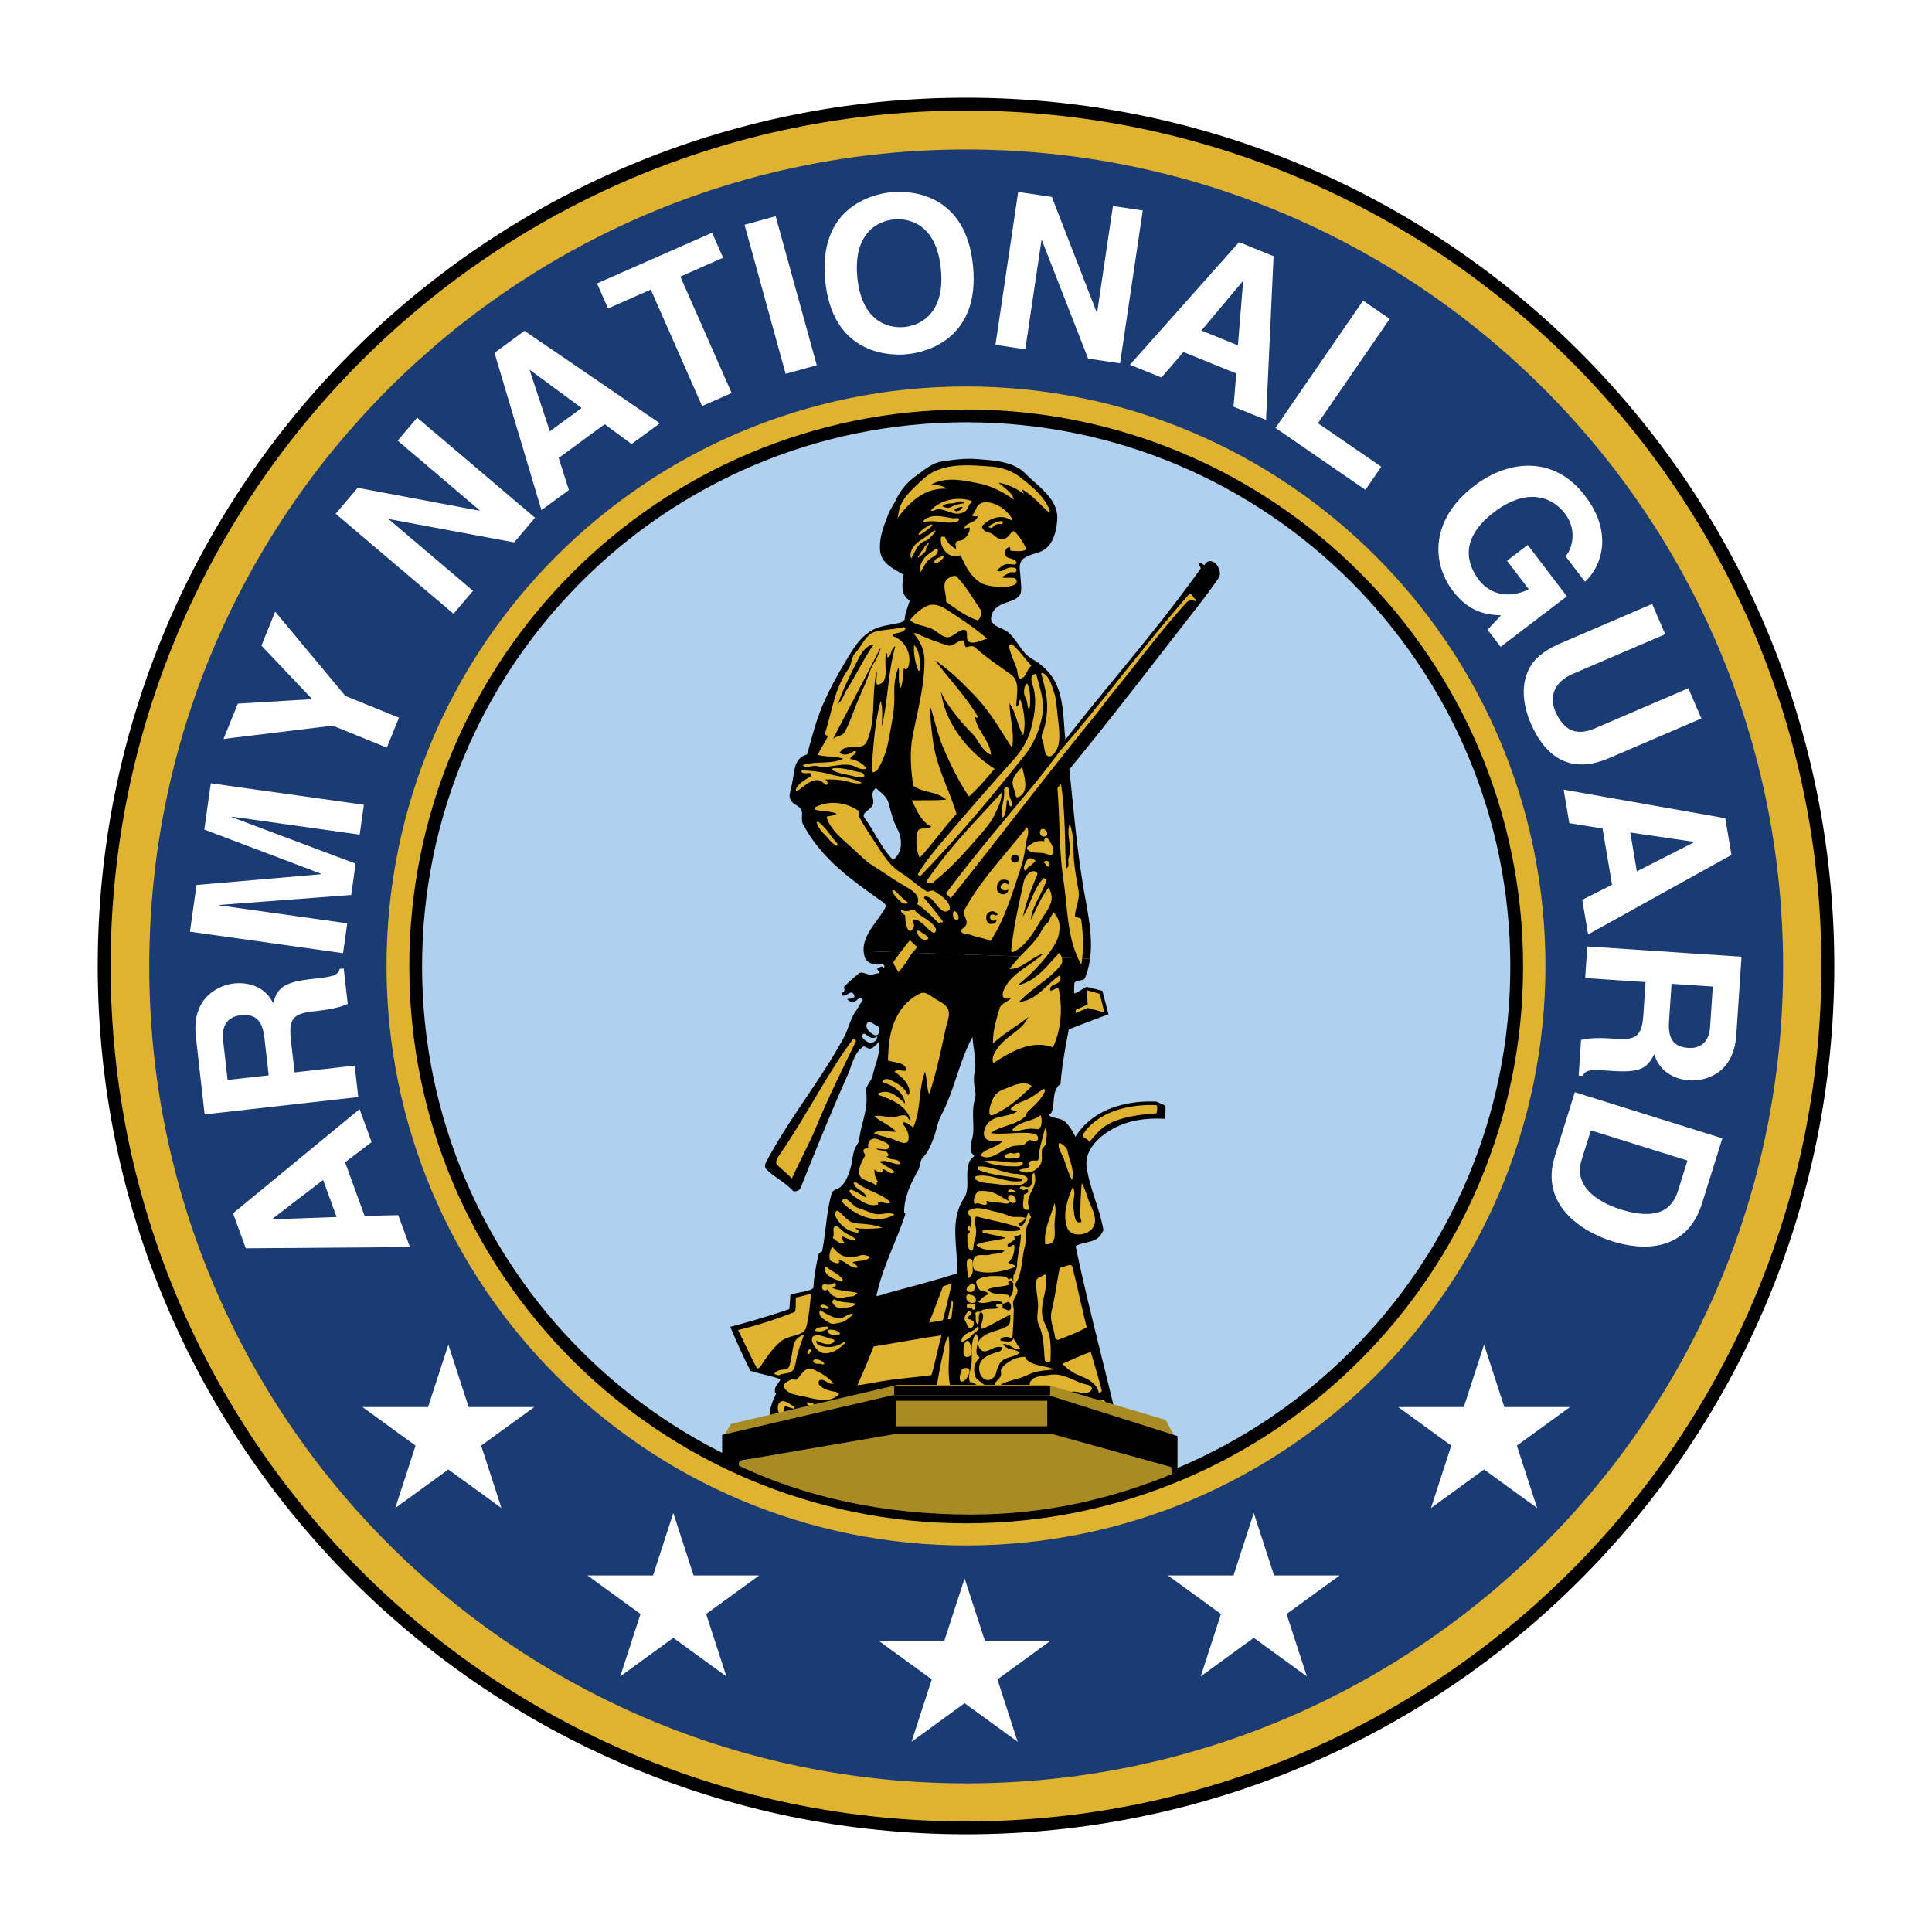 <svg xmlns="http://www.w3.org/2000/svg" width="2500" height="2500" viewBox="0 0 192.756 192.756"><g fill-rule="evenodd" clip-rule="evenodd"><path fill="#fff" d="M0 0h192.756v192.756H0V0z"/><path d="M10.393 96.378c0-47.49 38.496-85.987 85.985-85.987s85.985 38.498 85.985 85.987c0 47.491-38.496 85.987-85.985 85.987-47.49 0-85.985-38.496-85.985-85.987z" fill="#dfb22f" stroke="#000" stroke-width="1.285" stroke-miterlimit="2.613"/><path d="M14.892 96.42c0-45.015 36.49-81.506 81.504-81.506S177.9 51.405 177.9 96.42c0 45.016-36.49 81.506-81.504 81.506s-81.504-36.49-81.504-81.506z" fill="#1a3b73"/><path d="M38.563 96.374c0-31.93 25.883-57.815 57.813-57.815s57.813 25.885 57.813 57.815c0 31.931-25.883 57.815-57.813 57.815s-57.813-25.884-57.813-57.815z" fill="#dfb22f"/><path d="M27.175 121.654l-.015-.039 5.076-3.889 1.348 3.693-6.409.235zm9.205-.34l-1.952-5.348 2.648-2.02-1.201-3.289-12.625 10.396 1.274 3.49 16.375-.121-1.164-3.189-3.355.081zM26.806 107.285l-4.099.463-.451-3.992c-.212-1.879.942-2.377 1.753-2.469 1.515-.17 2.184.576 2.371 2.24l.426 3.758zm8.935 2.168l-.354-3.137-5.998.676-.374-3.309c-.267-2.369.529-2.588 2.621-2.824 1.579-.178 2.354-.396 3.057-.691l-.4-3.543-.406.045c-.179.713-.734.775-2.975 1.029-2.86.322-3.253 1.059-3.666 2.381-.683-1.459-2.231-2.148-3.917-1.959-1.324.15-4.249 1.238-3.789 5.314l.875 7.748 15.326-1.73zM36.304 80.294l-.417 2.979-12.763-1.794-.007.043 12.363 4.644-.439 3.126-13.156.995-.005.042 12.764 1.793-.419 2.978-15.274-2.145.654-4.659 12.43-1.074.006-.043-11.658-4.414.648-4.616 15.273 2.145zM39.807 71.603l-1.212 2.985-5.393-2.189L22.3 73.725l1.43-3.523 7.414-.447-5.063-5.346 1.373-3.384 6.999 8.405 5.354 2.173zM39.675 43.966l1.947-2.292 11.758 9.981-2.085 2.456-12.458-2.318-.028.033 8.386 7.117-1.946 2.293-11.76-9.981 2.197-2.588 12.15 2.283.028-.033-8.189-6.951zM52.847 36.944l.035-.025 5.148 3.79-3.171 2.324-2.012-6.089zm2.895 8.745l4.591-3.366 2.677 1.979 2.824-2.069-13.502-9.226-2.998 2.197 4.685 15.691 2.738-2.007-1.015-3.199zM72.998 39.214l-2.95 1.299-5.118-11.618-4.267 1.879-1.099-2.496 11.48-5.058 1.1 2.496-4.266 1.88 5.12 11.618zM81.488 36.442l-3.106.856-4.098-14.87 3.106-.855 4.098 14.869zM85.535 27.659c-.411-4.298 1.925-5.6 3.658-5.766 1.732-.166 4.271.67 4.683 4.968.41 4.299-1.925 5.601-3.657 5.767-1.733.166-4.273-.67-4.684-4.969zm-3.207.307c.688 7.207 6.119 7.573 8.15 7.378 2.031-.194 7.293-1.582 6.604-8.788-.688-7.207-6.118-7.573-8.149-7.379-2.032.195-7.294 1.582-6.605 8.789zM111.039 20.553l2.975.443-2.266 15.256-3.187-.474-4.61-11.804-.043-.006-1.615 10.879-2.975-.442 2.266-15.257 3.357.5 4.479 11.523.041.007 1.578-10.625zM123.986 28.064l.039.016-.518 6.373-3.643-1.476 4.122-4.913zm-5.918 7.059l5.277 2.137-.277 3.318 3.244 1.314.752-16.337-3.443-1.395-10.887 12.232 3.146 1.274 2.188-2.543zM131.492 42.222l6.319 4.346-1.584 2.302-8.973-6.174 8.742-12.708 2.654 1.827-7.158 10.407zM152.42 54.369l3.906 5.125-6.611 5.04-1.303-1.708 1.342-1.429c-1.246-.076-3.072-.169-4.779-2.408-2.252-2.956-2.178-7.253 2.127-10.534 3.35-2.552 7.93-3.099 11.064 1.049 2.863 3.759 1.553 7.107-.033 8.533l-1.953-2.562c.479-.364 1.352-2.408-.029-4.219-1.393-1.828-3.945-2.556-7.09-.159-3.35 2.552-2.826 5.044-1.498 6.786.43.564 2.084 2.275 4.965.916l-2.176-2.854 2.068-1.576zM160.525 75.642c-3.73 1.602-6.295.038-7.83-3.536-.559-1.303-1.072-3.373-.213-5.237.537-1.144 1.555-1.931 2.959-2.58l9.396-4.033 1.297 3.02-9.199 3.949c-1.973.847-2.35 2.365-1.758 3.748.873 2.033 2.217 2.438 3.934 1.701l9.336-4.008 1.297 3.02-9.219 3.956zM168.998 83.993l.008.042-5.697 2.902-.654-3.876 6.343.932zm-9.113-1.334l.949 5.612-2.971 1.504.584 3.453 14.301-7.931-.619-3.664-16.125-2.851.566 3.347 3.315.53zM166.77 98.154l4.115.273-.266 4.01c-.127 1.885-1.352 2.17-2.166 2.115-1.521-.102-2.045-.955-1.936-2.625l.253-3.773zm-8.407-3.724l-.211 3.152 6.023.4-.221 3.322c-.158 2.379-.98 2.453-3.082 2.312-1.586-.105-2.389-.029-3.131.137l-.236 3.559.408.027c.301-.67.859-.633 3.109-.482 2.871.191 3.389-.463 4.031-1.691.412 1.557 1.812 2.512 3.506 2.623 1.33.09 4.402-.459 4.674-4.555l.518-7.78-15.388-1.024zM168.355 115.791l-.922 2.953c-.412 1.311-1.408 3.273-5.754 1.914-2.42-.758-4.678-2.387-3.896-4.889l.938-2.992 9.634 3.014zm-11.234-6.822l-1.994 6.375c-1.52 4.859 2.641 7.533 5.797 8.521 2.789.871 7.334 1.168 8.885-3.795l2.031-6.498-14.719-4.603zM39.436 150.457l2.023-6.227-5.296-3.849h6.547l2.023-6.227 2.023 6.229h6.548l-5.297 3.847 2.023 6.227-5.297-3.848-5.297 3.848zM61.879 167.256l2.023-6.229-5.296-3.847h6.547l2.023-6.227 2.023 6.227h6.548l-5.296 3.849 2.021 6.227-5.296-3.85-5.297 3.85zM90.94 173.779l2.023-6.226-5.296-3.85h6.547l2.024-6.226 2.024 6.226h6.547l-5.297 3.85 2.021 6.226-5.296-3.849-5.297 3.849zM119.793 167.256l2.023-6.229-5.296-3.847h6.546l2.024-6.227 2.023 6.227h6.547l-5.297 3.849 2.024 6.227-5.297-3.85-5.297 3.85zM142.768 150.457l2.023-6.227-5.297-3.849h6.547l2.023-6.227 2.024 6.229h6.547l-5.297 3.847 2.023 6.227-5.297-3.848-5.296 3.848z" fill="#fff"/><path d="M41.474 96.42c0-30.334 24.589-54.924 54.923-54.924 30.333 0 54.923 24.589 54.923 54.924 0 30.334-24.59 54.924-54.923 54.924-30.335 0-54.923-24.59-54.923-54.924z" fill="#afd0ef" stroke="#000" stroke-width="1.273" stroke-miterlimit="2.613"/><path d="M116.279 110.318c.021.561-.029 1.311-.09 1.307-1.852-.102-3.605.135-5.186 1.012-1.43.791-2.84 2.164-2.584 3.84.326 2.152 1.258 4.002 1.66 6.184.021.119-.113.311-.199.455-.559.93-1.725.723-2.561 1.209 1.119 5.4 2.518 10.619 3.822 16.082.174.721-1.002.586-1.656.76-.559.146-1.121-.154-1.342-.705-2.561.15-5.246.797-7.744-.191-.123-.049-.127-.268-.217-.352-.477-.445-1.246.141-1.396.576-.082.232-2.061.133-3.216.01-.323-.033-.256-.547-.458-.512-.68.125-1.384.352-1.961-.068-.388-.283-.017-1.219-.302-1.201-2.849.186-5.837.695-8.753 1.211-.349 1.307-.268 2.99-1.386 3.777-1.051.74-2.51.885-3.745.408a3.716 3.716 0 0 1-1.731-1.383c-.829-1.203-.36-2.559.215-3.717-.152-.045-.13-.244-.136-.307-.055-.473.732-1.055.489-1.137-.883-.295-1.932-.502-2.928-.807a58.658 58.658 0 0 1-2.011-4.391c1.982-.521 4.14-1.16 5.89-1.768 0 0 .061-.633.092-1.334.014-.303 2.29-.396 2.312-.846.049-1.035.278-2.248.519-3.311.04-.174.326-.156.352-.293.38-1.955.413-3.812.944-5.75.104-.383.569-.402.836-.615.546-.438.806-1.148 1.017-1.803.221-.684.21-1.449.487-2.105.111-.262.377-.549.402-.797.166-1.605.954-3.117.696-4.799-.095-.613.554-1.102.658-1.65.197-1.039.836-2.268.592-3.359-.091.154-.247.299-.491.506-.521.447-.819-.176-1.057-.021-.913.596-1.119 1.877-1.542 2.824-1.674 3.752-3.173 7.473-4.709 11.293-.103.258-.621.402-.778.232-.807-.869-1.789-1.303-2.617-2.117-.167-.164-.17-.459-.068-.654 2.315-4.396 5.391-8.109 7.776-12.463.468-.854.611-1.807 1.223-2.688.145-.209.216-.324.341-.561.074-.141.237-.312.316-.477.043-.088-.014-.162-.09-.189-.323-.111-.51.211-.641.264-.144.057-.382.156-.733-.141-.206-.172.384-.059.562-.197.243-.189-.038-.479-.152-.518-.224-.078-.615.338-.886.295-.129-.021-.248-.258-.044-.332.367-.131.057-.471.16-.572.472-.467.929-.887 1.462-1.311.333-.266.832.189 1.277.117.18-.029.398-.109.66-.131.06-.004.139-.082.092-.168-.043-.082-.132-.131-.175-.211-.046-.088.021-.164.1-.178.165-.029.333-.243.489.006.07-.046.144-.103.097-.189-.043-.081-.128-.191-.177-.181-.742.157-1.578-.054-1.776-.701a2.552 2.552 0 0 1-.111-.597l22.583.771a8.084 8.084 0 0 1-.512 1.942c-.117.293-1.023.146-1.049.533-.012.164-.064.998.002.98.344-.09 1.064-.627 1.24-.658l1.551.402.598 2.295.023.035c-1.281.482-2.725 1.014-3.969 1.512-.342 1.748-.693 3.682-.826 5.461-.924.617-.502 1.889-.898 2.811-.051.117-.186.195-.287.291.521.387 1.262.227 1.744.746.395.428.672.904.932 1.408 1.686-2.754 5.062-3.65 8.076-3.508l.903.409z"/><path d="M119.674 60.273c-4.365 5.585-8.543 11.081-12.988 16.488.424 3.917.725 7.686 1.395 11.73.406 2.442.996 4.836.67 7.17l-22.584-.771c-.11-1.666 1.465-2.986 2.22-4.438.055-.107-.145-.343-.327-.471-3.185-2.238-6.129-4.323-7.947-7.762-.218-.411-.008-.924-.137-1.344-.148-.485-.82-.56-1.085-1.041-.137-.249-.131-.516-.063-.779.205-.801.298-1.467.434-2.236.122-.695.448-1.342 1.251-1.54.486-1.662.883-3.344 1.575-4.943.784-1.813 1.728-3.477 2.78-5.176.521-.84 1.107-1.636 1.99-2.191.917-.577 1.923-.585 2.94-.846.203-.052.453-.188.466-.362.051-.665.339-1.232.498-1.848-.923-.541-.76-1.698-.6-2.574-.998-.581-2.258-1.136-2.357-2.439-.099-1.288.373-2.432.822-3.595.195-.506.53-.944.762-1.434a6.098 6.098 0 0 1 2.005-2.396c.846-.603 1.578-1.282 2.603-1.436 1.164-.173 2.277-.327 3.434-.238 1.721.132 3.652.216 4.867 1.443 1.352 1.362 3.324 2.562 3.18 4.623-.08 1.158-.424 2.633-1.607 3.141-.74.319-1.777.435-2.047 1.105-.178.438-.027.986-.002 1.535.021.438.096.888.043 1.365-.057.485-.486.741-.957.923-.639.246-1.412.403-1.809 1.062-.172.283-.275.701-.182.931.273.684 1.207.709 1.771 1.246.873.828 1.291 2.009 2.293 2.574 1.135.641 2.023 1.56 2.498 2.729.695 1.718.604 3.521.816 5.325 4.443-5.735 9.08-10.872 13.484-17.066.068-.097-.215-.381-.207-.652.217.061.404.175.578.314.43-.765 1.15-.335 1.385.186.125.28.229.521.139.905-.045.186-1.651 2.336-2 2.783z"/><path d="M96.899 93.292c.628.249 1.314.301 1.933.587 1.48-2.291 2.207-4.869 3.066-7.47.25-.762.355-1.54.475-2.334.078-.517.371-1.031.09-1.564-2.117 2.727-4.543 5.176-6.233 8.255-.258.471.335.936.184 1.454-.083.282-.489.435-.504.584-.049.454.624.343.989.488zM104.043 85.112c.338.047.766.285.914.162.383-.314-.053-1.159-.404-1.586-.047-.058-.275-.109-.357.063-.025.055-.012.127-.014.192-.645-.14-1.191.131-1.672.551-.053.044-.057.209-.01.259.422.427 1.01.286 1.543.359zM104.42 82.965c-.213-.341-.566-.363-.658-.008-.07.281.234.625.521.475.145-.076.285-.23.137-.467zM102.709 86.424c.242-.121.418-.355.621-.544-.221-.203-.662-.395-.84-.104-.189.306-.432.754-.295 1.003.147.27.291-.243.514-.355zM104.393 86.407c.096-.024.146.034.191.104.188-.127.139-.352.084-.472-.098-.212-.355-.187-.557-.035.112.122.246.228.282.403zM106.115 87.938c.434 2.884.338 5.795 1.771 8.312.236-1.485.195-2.99-.016-4.505-.027-.202-.619-.219-.619-.331.014-.864.535-1.661.34-2.648a36.806 36.806 0 0 1-.404-2.564c-.143-1.132-.01-2.225-.266-3.33-.045-.194-.066-.441-.227-.609-.324 1.112.316 2.258-.078 3.317-.135.364.182.84-.27 1.091-.111-2.825-.061-5.657-.496-8.464-.113.179-.357.358-.348.473.262 3.127.137 6.085.613 9.258zM105.068 90.981c-.047.283-.275.471-.35.768-.076.298-.41.435-.557.689-.283.491-.541.969-.898 1.398-.752.897-1.57 1.563-2.285 2.521-.018.025-.01-.256.01-.225.16.232-.439.555-.197.547 1.205-.034 2.111-1.173 3.303-1.541-1.252 1.203-3.09 1.893-3.854 3.447-.105.213-.271.512-.176.82.094.305.533.268.834.143-.338.426-1.008.525-1.166 1.053-.344 1.16-.695 2.287-.66 3.5 1.09-.994 2.373-1.725 3.529-2.629-.617 1.303-2.027 1.783-2.898 2.885-.359.453-.848 1.107-.6 1.711 1.738-1.129 3.824-2.377 5.947-1.566.846-1.826.973-3.898.572-5.846-.053-.256-.807.355-.842.117-.107-.723 1.162-.424 1.016-1.297-.014-.078-.098-.152-.176-.096-1.416 1.037-2.248 2.418-3.951 2.586 1.262-1.371 2.965-2.188 4.152-3.663.248-.307.219-.786-.145-1.224-1.215 1.258-2.291 2.84-4.146 3.213 2.059-1.641 3.863-3.881 4.086-4.972.175-.854.187-1.584-.548-2.339zM104.109 91.398c.324-.506.688-.988.789-1.545a1.736 1.736 0 0 0-.285-1.277c-.777.958-1.188 2.118-1.779 3.181.186-1.46 1.158-2.579 1.584-3.98.041-.136-.229-.043-.262-.198-1.068 1.075-1.295 2.619-2.096 3.857.314-1.417.824-2.74 1.396-4.085.193-.453-.395-.499-.629-.365-.395.225-.625.664-.721 1.117-.492 2.301-.992 4.449-1.221 6.731-.006.061.127.186.152.173 1.502-.701 2.199-2.252 3.072-3.609zM85.3 84.861c.628.585 1.206 1.164 1.927 1.602.898.545 1.692 1.138 2.591 1.666.341.199.678.406 1.011.613.455.285 1.024.853.665 1.448.823.543 1.494 1.258 2.192 1.941.058-.205.534-.001.355-.247-.587-.807-1.187-1.509-1.829-2.27-.059-.069.021-.167.093-.168.862-.015 1.109 1.224 1.924 1.488.189.062.519-.103.529-.243.06-.76-.891-1.361-1.565-1.795-.235-.152-.531.153-.757.02-.905-.538-1.609-1.253-2.512-1.817-1.007-.629-1.604-1.48-2.238-2.463-.7-1.083-1.355-2.006-1.953-3.111-.097-.179.057-.538-.05-.613-1.277-.893-2.985-1.09-4.354-.372-.042.021-.074.218.076.259.691.188 1.391.096 2.047.374-.299.312-1.057.172-.975.412.467 1.358 1.728 2.254 2.823 3.276zM82.767 83.807c.2.245.435.451.689.573.093.044.121-.187.072-.238-.667-.706-1.064-1.531-1.878-2.137-.079-.059-.186.027-.171.076.216.723.82 1.153 1.288 1.726zM89.834 89.935c.205.179.52.348.78.127-.512-.334-.883-.796-1.349-1.206-.061-.053-.286-.036-.245.053.178.391.469.724.814 1.026zM90.454 92.409c.049.203.188.455.36.465.176.011.299-.283.368-.45.089-.22-.32-.691-.034-.687.782.013 1.256.917 1.94 1.313.207.12.36-.255.265-.427-.477-.859-1.51-1.112-2.066-1.775-.207-.247-.863.313-1.304-.101-.015-.014-.113.077-.083.172.076.246.426.334.42.506-.014.355.047.625.134.984z" fill="#dfb22f"/><path d="M92.422 93.766c.611-.182-.404-.662-.731-.908-.079-.059-.176.015-.177.083-.007.529.598.917.908.825zM90.932 95.181c.172-.272.5-.466.538-.737 0 0-.415-.378-.688-.644a60.669 60.669 0 0 0-1.631 2.146c-.113.155.501 1.029.501 1.029.637-.715.869-1.145 1.28-1.794zM95.172 91.597c.15.237.433.249.463.008.031-.251-.109-.512-.342-.687-.079-.059-.168.01-.18.084-.033.198-.071.39.059.595zM118.289 60.211c.309-.34.582-.429.965-.232.037.02.143-.112.08-.15-.295-.183-.518-.749-.682-.562-3.959 4.509-7.344 9.032-11.279 13.763-.646.775-1.262 1.431-1.877 2.244-.881 1.164-1.654 2.178-2.566 3.277-2.98 3.588-5.648 6.709-8.488 10.507-.123.165.268.348.411.56 4.805-6.018 9.254-11.915 14.311-18.119.691-.847 1.26-1.663 1.955-2.509 2.49-3.032 4.555-5.892 7.17-8.779zM84.544 77.97c.5.128.961.274 1.468.147-1.034-.559-2.196-.584-3.332-.902-.847-.237-1.725-.302-2.617-.365-.067-.004-.152.102-.091.165.27.277.667.018.952.169.038.021.038.212-.012.245-.573.376-1.158.658-1.483 1.257-.045.083-.027.295.05.251.77-.433 1.346-1.206 2.213-1.086.192.026.446.259.686.428.081.057.163-.008.184-.085.052-.193-.271-.418-.167-.421.701-.024 1.417.01 2.149.197zM85.257 77.471c.277.079.579.136.872.053.078-.022.149-.095.098-.18-.073-.122-.171-.266-.279-.28-.956-.132-1.834-.534-2.83-.409-.077.01-.155.124-.093.16.688.406 1.463.438 2.232.656zM101.199 78.838c.117.273.088.805.346.707 1.199-.455.658-1.991.436-3.043-.393.444-.881.913-.947 1.448-.03.23.04.593.165.888zM100.693 79.309c-.037-.283.117-.691-.262-.759-.084-.015-.271.16-.26.241.131.947-.381 1.754-.186 2.643.062.286.207-.062.225-.095.236-.469.143-1.035.281-1.546.178.121.18.294.199.495.006.074.107.137.17.205.283-.37-.116-.785-.167-1.184zM99.303 81.14c.307-.672.648-1.296.625-2.056-2.6 2.86-5.268 5.508-7.484 8.835-.088.132.488.245.651.114 1.739-1.391 3.125-2.929 4.594-4.628.622-.718 1.213-1.388 1.614-2.265zM97.215 69.366c1.533 1.584 2.57 3.435 3.75 5.235.297-1.458-.238-2.953-.242-4.429.676.97.756 2.192 1.365 3.19.281-1.164.09-2.444-.271-3.544-.271.143-.055.586-.416.673-.018-1.071.436-2.491-.529-3.188-1.27-.919-2.463-1.688-3.609-2.727-.211-.191-.548-.09-.79-.025-.327.088-.126-.68-.44-.664-.512.025-.962.664-1.477.503-1.076-.334-2.107-.708-3.128-1.199-.086-.041-.293-.001-.255.042.725.807 1.065 1.763 1.062 2.724-.008 2.504-.677 4.907-1.168 7.435-.324 1.671-.189 3.331.045 4.999.988.725 2.354.547 3.292 1.389-1.146.095-2.293.045-3.44.079.511.964.929 2.14 1.973 2.621-.466.251-1.26.046-1.374.472a4.143 4.143 0 0 0 .188 2.632c1.312-1.396 2.395-2.98 3.686-4.393-.765-2.472-2.034-4.706-2.364-7.355-.137-1.099-.292-2.152-.22-3.243.417 1.355.711 2.742 1.278 4.051.73 1.688 1.508 3.311 2.544 4.822.944-.836 1.741-1.803 2.55-2.762-2.638-1.717-4.878-4.44-5.337-7.647.149.254.225.536.39.782.824 1.231 1.652 2.285 2.667 3.292.711.706.977 1.751 1.934 2.186-.115-1.449-1.393-2.364-1.604-3.793-.002-.009.113.04.158.109.07-.044.148-.103.096-.187-1.271-2.089-2.832-3.687-4.221-5.553 1.459.98 2.666 2.19 3.907 3.473z" fill="#dfb22f"/><path d="M90.667 66.377c.29-1.16-.386-2.525-1.594-2.909-.017-.005-.02-.143.01-.159.428-.224 1.018-.145 1.26-.577.015-.025-.11-.172-.157-.162-.908.2-1.758.226-2.665.405-1.162.23-1.468 1.401-2.2 2.19-.392.422-.345 1.109-.663 1.561-1.455 2.062-1.617 4.227-2.361 6.465-.026.079.154.236.342.195-.317.661-.741 1.262-1.048 1.929.833.226 1.717.103 2.541.382-1.288.604-2.738.188-4.05.647.134.135.333.2.479.177.341-.053.673-.151.983-.083 1.167.254 2.212-.313 3.347-.099.495.094 1.02.598 1.565.321-.403-.517-.998-.833-1.637-.94.101-.317.485-.404.58-.678.038-.109-.173-.125-.247-.077-.461.303-.94.474-1.393.129.156-.172.306-.382.516-.446.73-.221 1.842.1 2.166-.587.841-1.783.608-3.861.822-5.818.046-.425.079-.858.211-1.272.061.488-.188 1.387.119 1.332 1.245-.226.528-2.066.828-3.165.208.112.014.497.158.441.406-.159.257-.87.749-1.098-.755 2.619-.706 5.371-1.354 8.008.01-.854.139-1.713-.109-2.558-.617 2.274-.739 4.611-.902 6.944-.004.063.108.183.163.175a.708.708 0 0 0 .496-.356 8.796 8.796 0 0 0 1.025-2.817c.283-1.535.633-3.032.579-4.591-.032-.911.072-1.854.424-2.732.133.684-.125 1.41.224 2.071.225-.6.188-1.228.284-1.854.038-.249.157.094.274.011.148-.106.213-.32.235-.405zM91.81 66.236c-.095-.68-.102-1.366-.612-1.889-.058.887.1 1.743.427 2.558.023.06.147-.007.164-.084.042-.196.047-.387.021-.585zM101.451 66.752c.115.342.035 1.025.418.935.551-.13.561-.932 1.045-1.27-.678-.667-1.154-1.477-1.908-2.107-.143-.117-.357.062-.34.154.15.814.523 1.515.785 2.288zM103.125 68.685c.312 1.347.094 2.593-.23 3.897-.307 1.233-.953 2.307-1.818 3.264a345.462 345.462 0 0 0-6.462 7.405c-1.099 1.29-2.131 2.463-3.002 3.906-.084.141.12.186.172.292 3.687-3.826 6.96-7.708 10.404-12.04.949-1.193 1.492-2.494 1.783-3.955.291-1.46-.248-2.853-.594-4.236-.817.136-.366.98-.253 1.467z" fill="#dfb22f"/><path d="M102.289 69.556c.23.392.176.866.377 1.272.152-.553.102-.82.105-1.172a3.423 3.423 0 0 0-.232-1.351c-.166-.43-.568.707-.25 1.251zM105.09 68.849c-.223-.629-.408-1.353-1.025-1.7-.086-.047-.195.023-.178.084.404 1.455.693 2.556.547 4.061-.057.587-.166 1.203-.412 1.782-.111.26-.131.514-.035.72.279.602.123 1.621.689 1.67.363.032.846-.688.939-1.208.176-.966.004-1.938-.107-2.941-.094-.85-.133-1.663-.418-2.468zM97.748 48.249c1.127.226 2.408.87 3.404 1.598.027.02-.15-.406-.197-.468-.326-.434-.764-.729-1.326-1.228.852.173 1.566.441 2.562 1.146-.068-.05-.121-.257-.229-.477 1.059.591 1.783 1.508 2.701 2.315.051.046.098-.161.061-.249-.572-1.376-1.682-2.28-2.852-3.207-.906-.72-1.996-1.066-3.076-1.138-1.819-.12-3.747-.315-5.495.453-.507.222-1.127.645-2.443 2-.581.598-1.072 1.301-1.193 2.091-.014.095-.123.639-.109.62.712-1.024 1.787-2.119 2.885-2.583a4.377 4.377 0 0 1 1.985-.361c-.286-.317-.921-.339-1.483-.443 1.529-.783 3.196-.392 4.805-.069z" fill="#dfb22f"/><path d="M99.463 50.382c-.699-.332-1.668-.483-2.027.271-.115.246-.232.553-.472.746.164.197.39.074.585.118-.156.665-1.186.595-1.325 1.152-.034.133.516-.119.525.007.033.441-.324.935-.7 1.18-.208.136-.628.025-.714.344-.045.167.08.376.041.582-.478-.306-.885-.625-1.087-1.197-.021-.057-.382-.052-.389-.022-.236 1.062.815 2.336 1.946 1.825.446 1.058 1 2.132 2.005 2.757.84.523 3.449.579 3.574-.04.139-.68-.906-.382-1.377-.474 0-.19.262-.229.557-.438.244-.173.551-.084.652-.083.148.004.246-.363.037-.432a1.246 1.246 0 0 0-.672-.026c-.146.036-.305.135-.469.218-.236.119-.486.204-.725.015.311-.197.467-.378.562-.432.443-.255.619-.174 1.227-.132.051.004.266-.098.188-.243-.238-.445-.869-.275-1.102-.661-.141-.232.045-.919.477-.791.033.01-.051.313.09.325.523.042 1.65.137 1.463-.305-.219-.518-.723-1.235-1.072-1.582-.396-.396-.633 1.086-1.619.668-.299-.128-.531-.438-.795-.537-.318-.12-.656-.154-.832-.492-.039-.078-.039-.219.012-.271.715-.722 1.869-1.184 2.863-.529.029.019.135-.082.082-.166-.392-.608-.867-1.049-1.509-1.355z" fill="#dfb22f"/><path d="M99.826 52.288c.203.03.252-.224.234-.241-.24-.215-1.244.271-1.438.49.468.45.425-.365 1.204-.249zM94.586 57.709c-.731.515-.109 1.555-.196 2.327.991.711 2.003 1.474 3.12 1.841.197.066.508-.772.381-.958-.828-1.215-1.483-2.414-2.495-3.433-.107-.109-.557.044-.81.223zM94.646 60.942c-.667-.438-1.4-.803-2.104-.506-.693.292-1.265.825-1.751 1.442.641.551 1.503.522 2.219.884.512.258.972.766 1.461.812.64.061 1.23-.903 1.852-.705.271.085.044.876.264 1.094.393.389 1.288-.062 1.901-.25-1.207-1.027-2.478-1.874-3.842-2.771zM96.72 50.325c.055-.112.442-.279.13-.377-1.36-.427-2.998-.077-3.999.971.304.151.536-.151.798-.125.997.098 1.589.746 2.539.295.279-.133.397-.491.532-.764zM95.033 51.707c-.989-.155-2.112-.513-2.915.258-.057.056.024.164.066.15 1.005-.31 1.941.139 2.918-.004.22-.032.602-.084.574-.289-.031-.231-.405-.078-.643-.115zM92.266 53.043c.276-.208.562-.38.766-.641.044-.055-.149-.095-.219-.054-.447.263-.882.493-1.171.928-.018.026.072.118.148.074.168-.098.32-.189.476-.307zM92.402 53.935c.248-.062.833-.772.926-.918.018-.027-.081-.124-.146-.072-.242.193-1.125.837-1.377.989-.537.324-1.17 1.09-.886 1.78.414-.677.609-1.56 1.483-1.779zM92.77 55.773c.324-.25.8-.386.798-.851-.001-.054-.104-.251-.214-.166-.454.353-.953.62-1.262 1.104-.211.333-.425.824-.247 1.212.3-.439.469-.947.925-1.299zM93.463 56.173c.294-.129.545-.334.708-.6.012-.02-.09-.108-.147-.169-.22.291-.776.225-.798.68-.005.11.142.13.237.089zM92.339 54.426c-.03.087-.056.004-.098.129a1.186 1.186 0 0 1-.183.32c-.04.042-.194.197-.208.292-.014.092-.236.273-.244.356-.008.083-.084.212.115.032.194-.176.244-.164.438-.361.215-.219.21-.199.232-.37.021-.152.031-.285.136-.386a.435.435 0 0 0 .142-.277c.007-.066-.33.265-.33.265z" fill="#dfb22f"/><path d="M97.092 113.07c.092-1.145-.177-2.26.182-3.441.125-.41.014-.83-.059-1.279a4.386 4.386 0 0 1 .035-1.469c.207-1.154-.178-2.285-.217-3.438-1.356 2.5-1.801 5.318-3.153 7.879-.37.701-.458 1.537-.758 2.291-.267.67-.505 1.316-1.065 1.889-.275.279-.214.822-.423 1.195-.728 1.297-1.379 2.623-1.428 4.094-.001.039-.018.256.134.301-.891 2.76-2.289 5.281-2.892 8.176-.024.117.66-.129.979-.219 2.4-.672 4.63-1.234 7.013-1.988.227-2.445-.799-5.17.731-7.51.681-1.039.053-2.439.544-3.641.099-.242.306-.406.5-.576-.735-.578-.184-1.518-.123-2.264zM89.541 82.727c-.447-.836-.644-1.723-.897-2.637-.167-.601-.724-.982-1.194-1.411-.112-.102-.201.088-.267.177-.325.441.051.907-.083 1.356-.135.455-.598.61-.874.974-.068.089-.075.274-.012.36 1.052 1.425 1.678 2.992 2.878 4.241.945-.633.99-2.049.449-3.06zM87.075 102.096c-.109-.072-.417-.195-.478-.127-.299.338-.112.727.199 1.006.252.229.805.596.916-.059.088-.521-.031-.426-.637-.82z" fill="#afd0ef"/><path d="M86.801 104.031c.511.039.689-.373.75-.654-.746.604-1.217-.531-1.47-.182-.255.35.434.813.72.836z" fill="#afd0ef"/><path d="M81.513 112.246c1.118-2.725 2.605-5.73 3.896-8.377.022-.045-.15-.184-.245-.285-2.657 3.551-4.642 7.643-7.288 11.479-.256.371-.631.889-.316 1.184.673.629.801.686 1.447 1.33.83-1.848 1.744-3.477 2.506-5.331zM80.743 139.936c-.065-.053-.283-.045-.249.059.103.314.578.402.694.115.055-.135-.282-.04-.445-.174zM96.873 131.137c.219-.268-.17-.244-.183-.398-.351.297-.601.824-.367 1.109.175.213.18.789.574.637.216-.084.416-.57.13-.713-.125-.062-.281-.211-.466-.154-.048-.261.185-.327.312-.481zM97.352 131.35c-.012.285-.029.564.174.791.301-.32-.047-.771.287-1.205.047-.062-.217-.088-.336-.053-.272.078-.116.226-.125.467zM96.999 133.205c.216-.26.541-.396.683-.678.016-.029-.1-.121-.162-.189-.373.664-1.466.525-1.603 1.42-.009.062.084.143.17.094.322-.184.646-.329.912-.647zM96.61 135.373c.562-.121.36-1.131.03-1.557-.132-.17-.386.111-.413.252-.086.455-.326 1.455.383 1.305z" fill="#dfb22f"/><path d="M96.931 136.053c-.062.621-.421 1.242-.156 1.842.024.053.249-.018.342.049.367.256.832.682 1.275.416-.352-.441-1.033-.676-1.137-1.146-.111-.514-.125-1.195.414-1.666.168-.146-.18-.291-.221-.469-.145-.621.309-1.223.035-1.855-.033-.078-.131-.156-.168-.094-.558.913-.288 1.938-.384 2.923z" fill="#dfb22f"/><path d="M96.113 137.803c.333-.141.799-.939.528-1.227-.16-.168-.604-.074-.711.143-.163.326-.356 1.312.183 1.084zM94.824 138.346c-.409-1.715.06-3.361-.188-5.025-.345.422-.367.959-.486 1.467a43.741 43.741 0 0 0-.766 4.09c-.145 1.035 1.067.893 1.599.59.486-.28-.06-.708-.159-1.122zM102.576 137.158c.852-.416 1.734-.428 2.654-.531-.887-.357-1.869-.289-2.715-.887-.139-.098-.131-.361-.287-.363-.889-.01-1.709.469-2.271 1.094-.176.195-.039.508-.098.75-.088.352-.551.562-.605.881-.029.17.334.119.514.08.143-.031.291-.168.422-.217.8-.293 1.597-.422 2.386-.807zM103.598 138.523c1.113.412 2.283.43 3.41.326.656-.061 1.516.48 1.93-.258.084-.152-.246-.389-.43-.428-1.318-.275-2.334-1.201-3.691-1.002-.781.117-1.896.098-2.082.875-.063.261.517.36.863.487zM109.229 140.301c-.066.064-.135.127-.201.189.447.244 1.141.209 1.328-.174.102-.209-.086-.611-.318-.617-.308-.006-.552.354-.809.602zM83.083 134.865c.464-.162.832-.5 1.205-.832.064-.057-.044-.18-.064-.164a2.566 2.566 0 0 1-2.182.447c-.237-.061-.65-.172-.581-.562.534.24 1.216.59 1.744.137.052-.045.076-.234-.073-.264-.674-.135-1.384-.559-1.898-.354-.548.217-.03 1.195.5 1.547.439.291.861.215 1.349.045zM83.648 133.158c.077-.025.188-.064.171-.098-.195-.363-.722-.393-1.044-.406-.055-.002-.276.107-.185.238.223.323.692.387 1.058.266zM82.36 132.674c.106-.07.314-.004.301-.154-.006-.074-.117-.188-.164-.178-.438.096-.989-.029-1.2.424.369.097.749.115 1.063-.092zM82.069 136.127c.088.045.19-.049.175-.072-.217-.311-.573-.447-.943-.422-.073.006-.19.125-.178.162.144.435.633.168.946.332zM80.836 134.914c.058-.059.133-.104.095-.195-.031-.076-.102-.15-.181-.096a.434.434 0 0 0-.203.375c.004.072.091.148.172.096.057-.039.067-.127.117-.18zM81.18 136.652c-.867-.391-1.187.51-1.644.939-.166.156-.483-.031-.635.053-.304.166-.85.422-.67.771.349.682 1.237.754 1.972.918 1.141.254 2.634.723 3.486-.236.046-.053-.214-.215-.345-.236-.582-.094-1.217-.24-1.614-.705-.081-.094-.066-.379.012-.424.5-.289.881.482 1.438.303-.547-.627-1.244-1.045-2-1.383zM81.167 142.518c1.153-.174 2.315-1.066 1.939-2.324-.902.299-1.885.01-2.728.289-.628.209-.123 1.793-1.046 1.484-.643-.217-1.352-.973-1.049-1.602.076-.156.555.137.884.168.065.006.152-.115.09-.156-.429-.271-.935-.695-1.303-.557-.551.211-.339 1.041-.112 1.529.542 1.163 2.013 1.368 3.325 1.169zM80.961 142.998c-.586.266-1.979-.307-1.668.34.407.842 1.739.35 2.612.123.364-.094.621-.393.813-.73.049-.084-.038-.189-.075-.172-.555.255-1.153.199-1.682.439zM96.776 127.404c.11-.193.292-.4.28-.566-.037-.461.121-1.277-.287-1.254-.595.037-.16 1.154-.235 1.824-.017.158.188.09.242-.004zM96.661 128.287c-.181.133-.348.443-.103.566.215.105.563.068.643-.162.074-.217.111-.615-.236-.648-.092-.01-.189.16-.304.244zM96.83 129.189c-.097.004-.156-.092-.187-.086-.248.049-.285.35-.194.543.149.316.563.438.813.285.302-.181-.053-.761-.432-.742z" fill="#dfb22f"/><path d="M96.983 130.465c-.03.094.019.158.093.195.088.043.176-.018.184-.088.014-.162.133-.41-.074-.463-.276-.07-.736-.168-.734.236 0 .21.34.061.531.12zM83.862 131.951c.532-.1.868-.541 1.311-.811-.491-.199-.777.256-1.193.342-.457.096-.876-.066-1.25-.262-.268-.139-.553-.254-.795-.475-.068-.061-.167.01-.176.084-.091.686.607.832.982 1.143.247.206.728.053 1.121-.021zM81.875 130.256c-.064.059.01.164.081.172.26.025.513.311.784.041-.245-.168-.611-.444-.865-.213zM104.33 113.92c.074-.473.225-.928-.057-1.379-.273 1.037-.602 2.045-.674 3.119-.023.35-.826-.164-.992.465-.014.049.152.15.137.186-.186.439-.764.172-1.07.465.773.416 1.529.182 2.037-.451.381-.477.17-1.053.25-1.627.02-.145.248-.307.342-.49.041-.081.011-.19.027-.288zM101.021 115.541c.273-.045.732.055.736-.234.006-.631-.438-.051-.838-.271-.098-.053-.35.094-.564.133-.15.029-.139.197-.09.268.184.27.506.143.756.104zM101.1 116.369c.357 0 .76.061.965-.283.014-.021-.109-.17-.158-.16-1.252.254-2.438-.314-3.738-.057.942.383 1.915.496 2.931.5zM101.369 117.119c-1.295-.064-2.479-.828-3.803-.734-.014 0-.045.291 0 .311 1.391.586 2.869.627 4.369.906.016.004.01.227-.01.23-1.619.252-3.018-.814-4.586-.484-.031.008.027.199-.113.258.541.434 1.24.428 1.854.484 1.051.098 2.682.49 3.328-.207.451-.487-.463-.735-1.039-.764z" fill="#dfb22f"/><path d="M103.283 117.598c-.014-.193.014-.428-.145-.598-.373.389.016.98-.354 1.35-.346.344-.828-.279-1.043.186-.055.117.182.08.279.17.154.146.443-.244.545.051.125.359-.426.32-.418.463.033.598-.367 1.508.369 1.496.24-.004.047-.492.055-.789.019-.835.775-1.476.712-2.329zM100.092 120.047c.254.049.533.096.689-.16-1.377-.678-1.459-1.08-3.004-1.076-.396 0-.762.832-.541 1.348.412-.344.867.291 1.279-.053-.137-.068-.084-.191-.088-.299.544.148 1.098.132 1.665.24zM100.805 118.926c.121.059.6 0 .6 0-.221-.201-.65-.395-.846-.104-.039.059.158.063.246.104z" fill="#dfb22f"/><path d="M101.174 120.014c.09-.014.174-.035.182-.107.061-.531-.555-.98-.77-.484-.066.151.141.665.588.591zM99.264 120.877c-.871-.186-1.803-.596-2.605-.1-.028.018-.195.254-.119.309.519.375.411.963.269 1.4-.034.105.02-.23-.132-.176-.18.064-.115.248-.103.379.007.074.083.129.18.105.049.26-.283.344-.261.473.087.514-.106 1.08.31 1.475.056.053.232.078.268-.072.076-.312.068-.635.162-.9.15-.42.223-.963.096-1.436-.055-.201-.123-.426-.105-.602.012-.115.082-.4.26-.352 1.469.404 2.883.605 4.279 1.127.025.01.053.219-.098.248-1.246.248-2.383-.195-3.625.021-.016.002-.062.223.084.246.77.123 1.502.285 2.24.484-.973.307-2.02.281-2.971.684.742.742 1.883.449 2.83.588-.387.393-.941.238-1.408.389-.516.166-1.26-.119-1.57.264-.277.344-.213 1.271.098 1.361 1.275.367 2.697.092 4.004-.404-.17-.301-.535-.24-.771-.418.477-.395.654-1.045.631-1.646-.002-.074-.088-.146-.174-.1-.135.074-.254.186-.4.16-.146-.023-.123-.221-.074-.256.24-.166.492-.27.676-.5.061-.076-.014-.143-.08-.193.225-.107.463-.184.697-.27.004 1.029-.355 2.016-.373 3.033-.004.215-.119.494-.17.775-.014.074-.146.119-.168.197-.055.189-.029.389-.037.584-.094-.029-.182.023-.184.094-.002.068.082.127.178.104-.002.543.051 1.24-.467 1.52-.084.043.182-.207-.064-.27-.707-.184-1.574.057-2.047-.553.725-.326 1.543-.23 2.277-.512-.045-.07-.098-.129-.193-.105.002-.064-.016-.16.018-.18.072-.045.188.01.281-.014.078-.02.141-.092.102-.184-.031-.076-.098-.148-.182-.096-.068.041-.119.129-.199.072-.117-.08-.191-.256-.293-.264-.986-.07-2.066-.17-2.885.365-.129.084.012.699.311.961.236.209.691.027.846.449-.422.135-.699.463-1.008.752.605.354 1.598-.332 2.344.012.012.006.035.15.105.154.236.016.518-.256.654-.117.184.184.291.664-.014.787-.111.045-.344-.117-.557-.17-.252-.062.064-.578-.262-.445-.17.07-.449-.088-.492.139-.025.137.371.18.234.234-.557.227-1.395-.07-1.852.393.637.135.174 1.025.072 1.578-.023.129.17.125.258.088.941-.389 1.777-.957 2.705-1.365.057.404-.035.961-.205 1.07-.898.578-2.143.555-2.859 1.43-.32.387-.002 1.062.4 1.133.543.094 1.07-.574 1.766-.41.078.018.143.102.086.182-.082.117-.182.236-.303.27-.744.195-1.631.5-1.902 1.168-.25.617.047 1.658.828 1.672.227.004.66-.305.742-.588.137-.473.236-.975.619-1.32.506-.457 1.277-.354 1.779-.84-.477-.42-1.285-.189-1.641-.842.605-.07.984.531 1.553.529.07-.002.154-.107.092-.164-.297-.273-.381-.65-.643-.922-.205.484-.77.242-1.188.238-.068 0-.143-.1-.082-.176.258-.32.803-.25 1.17-.064.072-.947.117-1.9.141-2.844.006-.201-.082-.48-.074-.689.018-.439.455-.812.453-1.26-.002-.225-.291-.441-.207-.689.047-.141.193-.281.244-.406.426-1.053.398-2.172.691-3.312.201-.779-.07-1.6.352-2.32.117-.195.115-.438.289-.594-.146-.139-.131-.363-.277-.5-.242.436-.207 1.008-.648 1.336-.064.047-.184.01-.283.006.031-.094-.023-.15-.09-.199.271-.166.572-.244.705-.564-.541-.199-1.15.016-1.641-.205-.456-.207-.925-.33-1.393-.43zM84.015 130.508c.495-.096 1.016-.012 1.391-.439-.733-.166-1.423-.07-2.165-.422-.06-.029-.268.166-.172.332.199.343.523.613.946.529zM84.25 129.441c.432-.154.982.051 1.292-.449-.348-.117-2.203-.244-2.492-.525-.104-.102.404-.031.35-.33-.028-.152-.194-.139-.268-.09-.297.195-.601.111-.902.088-.176-.014-.277.256-.188.434.12.242.369.232.567.029.137.664 1.043 1.058 1.641.843zM83.917 127.83c.046.014.178-.131.168-.146-.4-.627-1.04-.771-1.529-1.219-.199-.18-.352.176-.263.344.336.636.978.832 1.624 1.021zM84.876 125.426c-.79.049-1.363-.445-1.83-1.037-.25.387-.349.883-.26 1.246.054.217.48.359.796.418.056.01.131-.102.198-.164-.067-.051-.117-.17-.094-.168.674.045 1.244.965 1.941.721a2.528 2.528 0 0 0-.572-.51c.586-.203 1.324-.033 1.786-.529-1.051-.421-.79-.048-1.965.023zM85.854 119.775c.528.336 1.035.553 1.653.424.16-.033.151-.17.014-.273.456-.064.805.186 1.172.127.078-.012.156-.111.094-.168-.981-.871-2.224-1.039-3.283-1.867-.079-.062-.362-.08-.329.047.173.648 1.138.729 1.28 1.432-.528-.254-.987-.631-1.551-.812-.044-.014-.179.129-.167.148.244.446.686.669 1.117.942zM85.527 120.482c-.511-.168-1.241-1.465-1.542-.58 1.274 1.324 3.444 2.377 5.261 1.262-.679-.312-1.35.131-2.057-.082-.578-.174-1.097-.412-1.662-.6zM85.481 122.059c-.901-.07-1.188-.752-1.858-1.23-.25-.178-.322.355-.305.4.343.902 1.236 1.65 2.232 1.756.065.006.128-.078.103-.176-.041-.154-.266-.131-.284-.305.502.148 2.258.072 2.652-.008-.813-.33-1.688-.373-2.54-.437zM84.099 122.832c-.236-.199-.523-.516-.674-.5-.515.059-.077.795-.348 1.174.323.219.736.719 1.164.434-.216-.141-.199-.367-.176-.596.362.219.769.33 1.168.412.06.014.15-.102.088-.158-.368-.332-.846-.446-1.222-.766zM93.408 99.713c-.525-.295-1.05-.867-1.605-.594-1.111.547-1.893 1.348-2.487 2.639-.569 1.238-.685 2.666-.724 4.061.682.172 1.755.219 1.803.861.029.395-.78-.125-1.153.24.722.516 1.6 1.248 1.482 2.211-.009.072-.134.145-.164.082-.365-.77-1.052-1.16-1.757-1.479-.232-.105-.617-.18-.775.225 1.078.33 2.085.932 2.284 2.143-.712-.641-1.538-1.494-2.606-1.051-.282.117.068.232.091.24 1.233.434 2.765 1.109 3.047 2.498-.26-.074-.237-.432-.479-.488-.34-.078-.653.027-.99.115-.715.189-1.424-.236-2.151-.047.692.578 1.569.893 2.206 1.549-.75.021-1.535-.26-2.263.119.673.361 1.449.393 2.156.715.396.18 1.075.455 1.244.137.23-.438 0-1.154-.41-1.648-.048-.057-.011-.182-.007-.279.394.043.661.316.964.523.798-1.768.497-3.764 1.173-5.557.219.742.16 1.535.413 2.271.708-2.137 1.154-4.27 1.644-6.533.148-.688.498-1.418.231-2.004-.182-.398-.711-.693-1.167-.949zM88.114 113.875c-.388-.145-.768-.395-1.147-.217-.339.156-.376.555-.345.932-.203-.037-.417-.014-.476.188-.06.199.248.375.134.576-.334.598-.681 1.252-.535 1.832.151.605 1.017.6 1.57 1.02.252.189.067-.297.275-.34-.301-.33-.326-.758-.353-1.191.248.195.701.512.854.119.009-.021-.092-.158-.068-.158.433.027.778.65 1.267.307-.464-.416-1.043-.662-1.536-1.035.706-.27 1.337.277 1.956.25.072-.004.149-.09.096-.172-.326-.498-1.036-.125-1.344-.643.094.029.189-.031.178-.088-.119-.613-.807-.355-1.234-.637.458-.057 1.174.27 1.308-.17.072-.233-.314-.468-.6-.573zM100.916 108.379c-.643.275-1.408.414-1.762 1.084-.264.494-.537 1.232-.414 1.676.1.363.855-.148 1.24-.367 1.135-.652 2.039-1.518 2.963-2.4-.525-.501-1.461-.237-2.027.007zM102.721 109.564c-.664.365-1.416.492-1.918 1.092.209.129.43.221.68.219-.826.615-2.141.334-2.893 1.16-.324.355-.676 1.209-.188 1.602.391.311 1.041.256 1.604.232-.617.658-1.643.664-2.209 1.398 1.096.715 2.182-.678 3.285-.92.344-.076.734-.02 1.057-.146.168-.064.314-.266.459-.404.178-.17.48.152.742.072.201-.062.273-.273.201-.461-.047-.121-.16-.262-.273-.283-1.492-.285-2.941.125-4.412-.08 1.049-.793 2.512-.74 3.451-1.689.066-.066.133-.34.197-.406.662-.658 1.434-1.266 1.773-2.148.016-.039-.131-.176-.146-.166-.5.313-.895.645-1.41.928z" fill="#dfb22f"/><path d="M103.395 112.654c.588.107.611-.936.432-1.404-.756.645-1.957.547-2.775 1.398-.104.107.125.248.158.242.731-.136 1.411-.378 2.185-.236zM108.559 113.768c.059.059.115.154.176.094.424-.449.77-.912 1.248-1.307 1.631-1.334 4.99-1.432 5.387-1.473.037-.004.18-.807-.014-.818-2.514-.133-5.834.58-7.309 2.936-.152.243.246.29.512.568zM106.096 115.52c.285.74.482 1.51.859 2.211.27-1.01-.258-1.875-.434-2.855-.066-.369-.383-.619-.721-.812-.084-.049-.176.016-.18.086-.036.504.304.918.476 1.37zM108.652 119.85c-.248-.602-.369-1.24-.725-1.791-.115 1.074-.121 2.158-.168 3.234-.01.213.203.584.105.621-.719.264-.645-.807-.764-1.342-.154-.707.33-1.449-.07-2.152-.561 1.305-1.066 2.875-.518 4.15.391.908 2.023.705 2.543-.111.496-.775-.055-1.756-.403-2.609zM105.213 122.189c.008-.721.217-1.443-.006-2.162-.355 1.338-1.096 2.67-.926 4.094 1.215.152.922-1.156.932-1.932zM105.969 126.418c-.16.02-.252.141-.268.213-.287 1.436-.441 2.752-.789 4.207-.213.893.254 1.727.361 2.643.014.115.221.236.342.188.955-.385 1.918-.725 2.803-1.252-.51-2.02-.91-4.01-1.445-6.057-.09-.346-.719.023-1.004.058zM103.881 127.357c-.197.074-.443.191-.469.373-.107.787.102 1.564.15 2.361.041.688-.209 1.447.049 2.016.531 1.17.521 2.352.627 3.596.018.203.564.324.572.027.023-1.01.082-2.086-.295-3.027-.219-.551-.494-1.02-.545-1.621-.111-1.338.641-2.621.34-3.898-.025-.114-.263.113-.429.173zM77.918 133.826c.811-.678 2.222-.449 2.503-1.365.251-.822.407-2.34.479-3.311.01-.131-1.083.25-1.456.287-.129.012.054 1.375-.2 1.475-1.86.727-3.721 1.336-5.606 1.787.643 1.324 1.169 2.447 1.856 3.779.07.137.301-.037.338-.092.632-.95 1.206-1.825 2.086-2.56zM89.085 137.643c1.305-.17 2.569-.264 3.848-.453.333-1.117.57-2.338.881-3.512.039-.146.192-.463.017-.438-2.149.322-4.546.756-6.669 1.102a67.483 67.483 0 0 1-1.449 3.467c-.075.164-.143.293-.156.406 1.01-.137 2.297-.412 3.528-.572zM94.069 131.723c.349-1.332.601-2.393.897-3.678l-.86.283c-.495 1.223-.931 2.486-1.413 3.635l1.376-.24zM94.924 131.467c.06-.42.113-.896.163-1.449.005-.062-.107-.342-.123-.273a97.969 97.969 0 0 0-.405 1.881c0-.001.339.022.365-.159zM107.457 137.137c.883.385 1.861.689 2.168 1.785.027.1.322-.074.301-.156-.33-1.326-.721-2.588-1.1-3.881-.965.332-2.018.84-2.84 1.18.387.408.973.855 1.471 1.072zM109.727 99.158l.453 1.85-1.643-.449-1.232.509.023-.318 1.184-.525-.063-1.426 1.278.359z" fill="#dfb22f"/><path d="M94.98 50.541c-.359.214-.61.113-.966-.024.418-.439 1.027-.158 1.537-.446.159-.089.401-.055.594.007.016.005.01.136-.004.14-.415.082-.786.098-1.161.323zM95.515 50.678c.182-.028.34-.158.529-.092-.138.29-.404.445-.72.405-.065-.008-.126-.128-.077-.144.125-.039.177-.155.268-.169z"/><path fill="#a88b23" d="M72.229 143.238l.696-1.174 16.629-3.898h14.958l11.775 3.5.936 1.691-44.994-.119z"/><path d="M96.239 139.621l20.657 5.943.584 1.273c-6.426 2.715-13.193 4.268-20.607 4.268-8.453 0-16.53-1.633-23.646-5.109l23.012-6.375z" fill="#a88b23"/><path d="M72.05 143.158v2.406l1.671.797v-.617l15.435-2.644h15.912l11.776 3.261.08.715.556-.238v-3.561l-12.888-4.078H89.077l-17.027 3.959z"/><path fill="#a88b23" d="M89.423 139.754h15.061v2.547H89.423v-2.547z"/><path d="M104.771 138.326v.869l-15.556.002v-.871h15.556zM85.301 70.633c-.312.823-.61 1.628-1.022 2.395-.218.406-.793.389-1.16.668 1.578-3.024 3.182-6.031 4.73-9.071.005.282-.162.518-.256.766-.195.517-.582.954-.755 1.473-.442 1.319-1.049 2.483-1.537 3.769zM84.471 68.836c-.291.458-.384 1.003-.838 1.342.494-1.468 1.206-2.837 1.895-4.221.319-.642.833-1.6 1.645-1.65-1.03 1.434-1.733 3-2.702 4.529zM101.275 85.267a.4.4 0 1 1-.001.801.4.4 0 0 1 .001-.801zM100.402 88.143c-.258-.103-.572.127-.58.333-.012.25.457.54.758.257.029.3-.16.409-.398.478-.287.083-.652-.18-.705-.42-.098-.44.121-.974.557-1.022.211-.023.811.01.629.464-.022.054-.165-.052-.261-.09zM98.885 92.186c-.52.031-.664-.896-.248-1.15.312-.191.529-.15.863.097.064.048-.045.23-.111.201-.346-.151-.721-.134-.592.302.066.223.246.323.641.089-.04.385-.237.442-.553.461z"/><path d="M80.225 133.154c-.438 1.172-.656 1.889-.775 2.445-.12.557-.08 1.293-.955 1.412s-.756.219-.756.219l-.517-.139s.239-.398.835-.438.517-.119.636-.24c.12-.117.179-.695.259-.973.07-.246.137-.939.219-1.215.158-.537.377-.734.656-.895.279-.156.398-.176.398-.176z" fill="#dfb22f"/></g></svg>